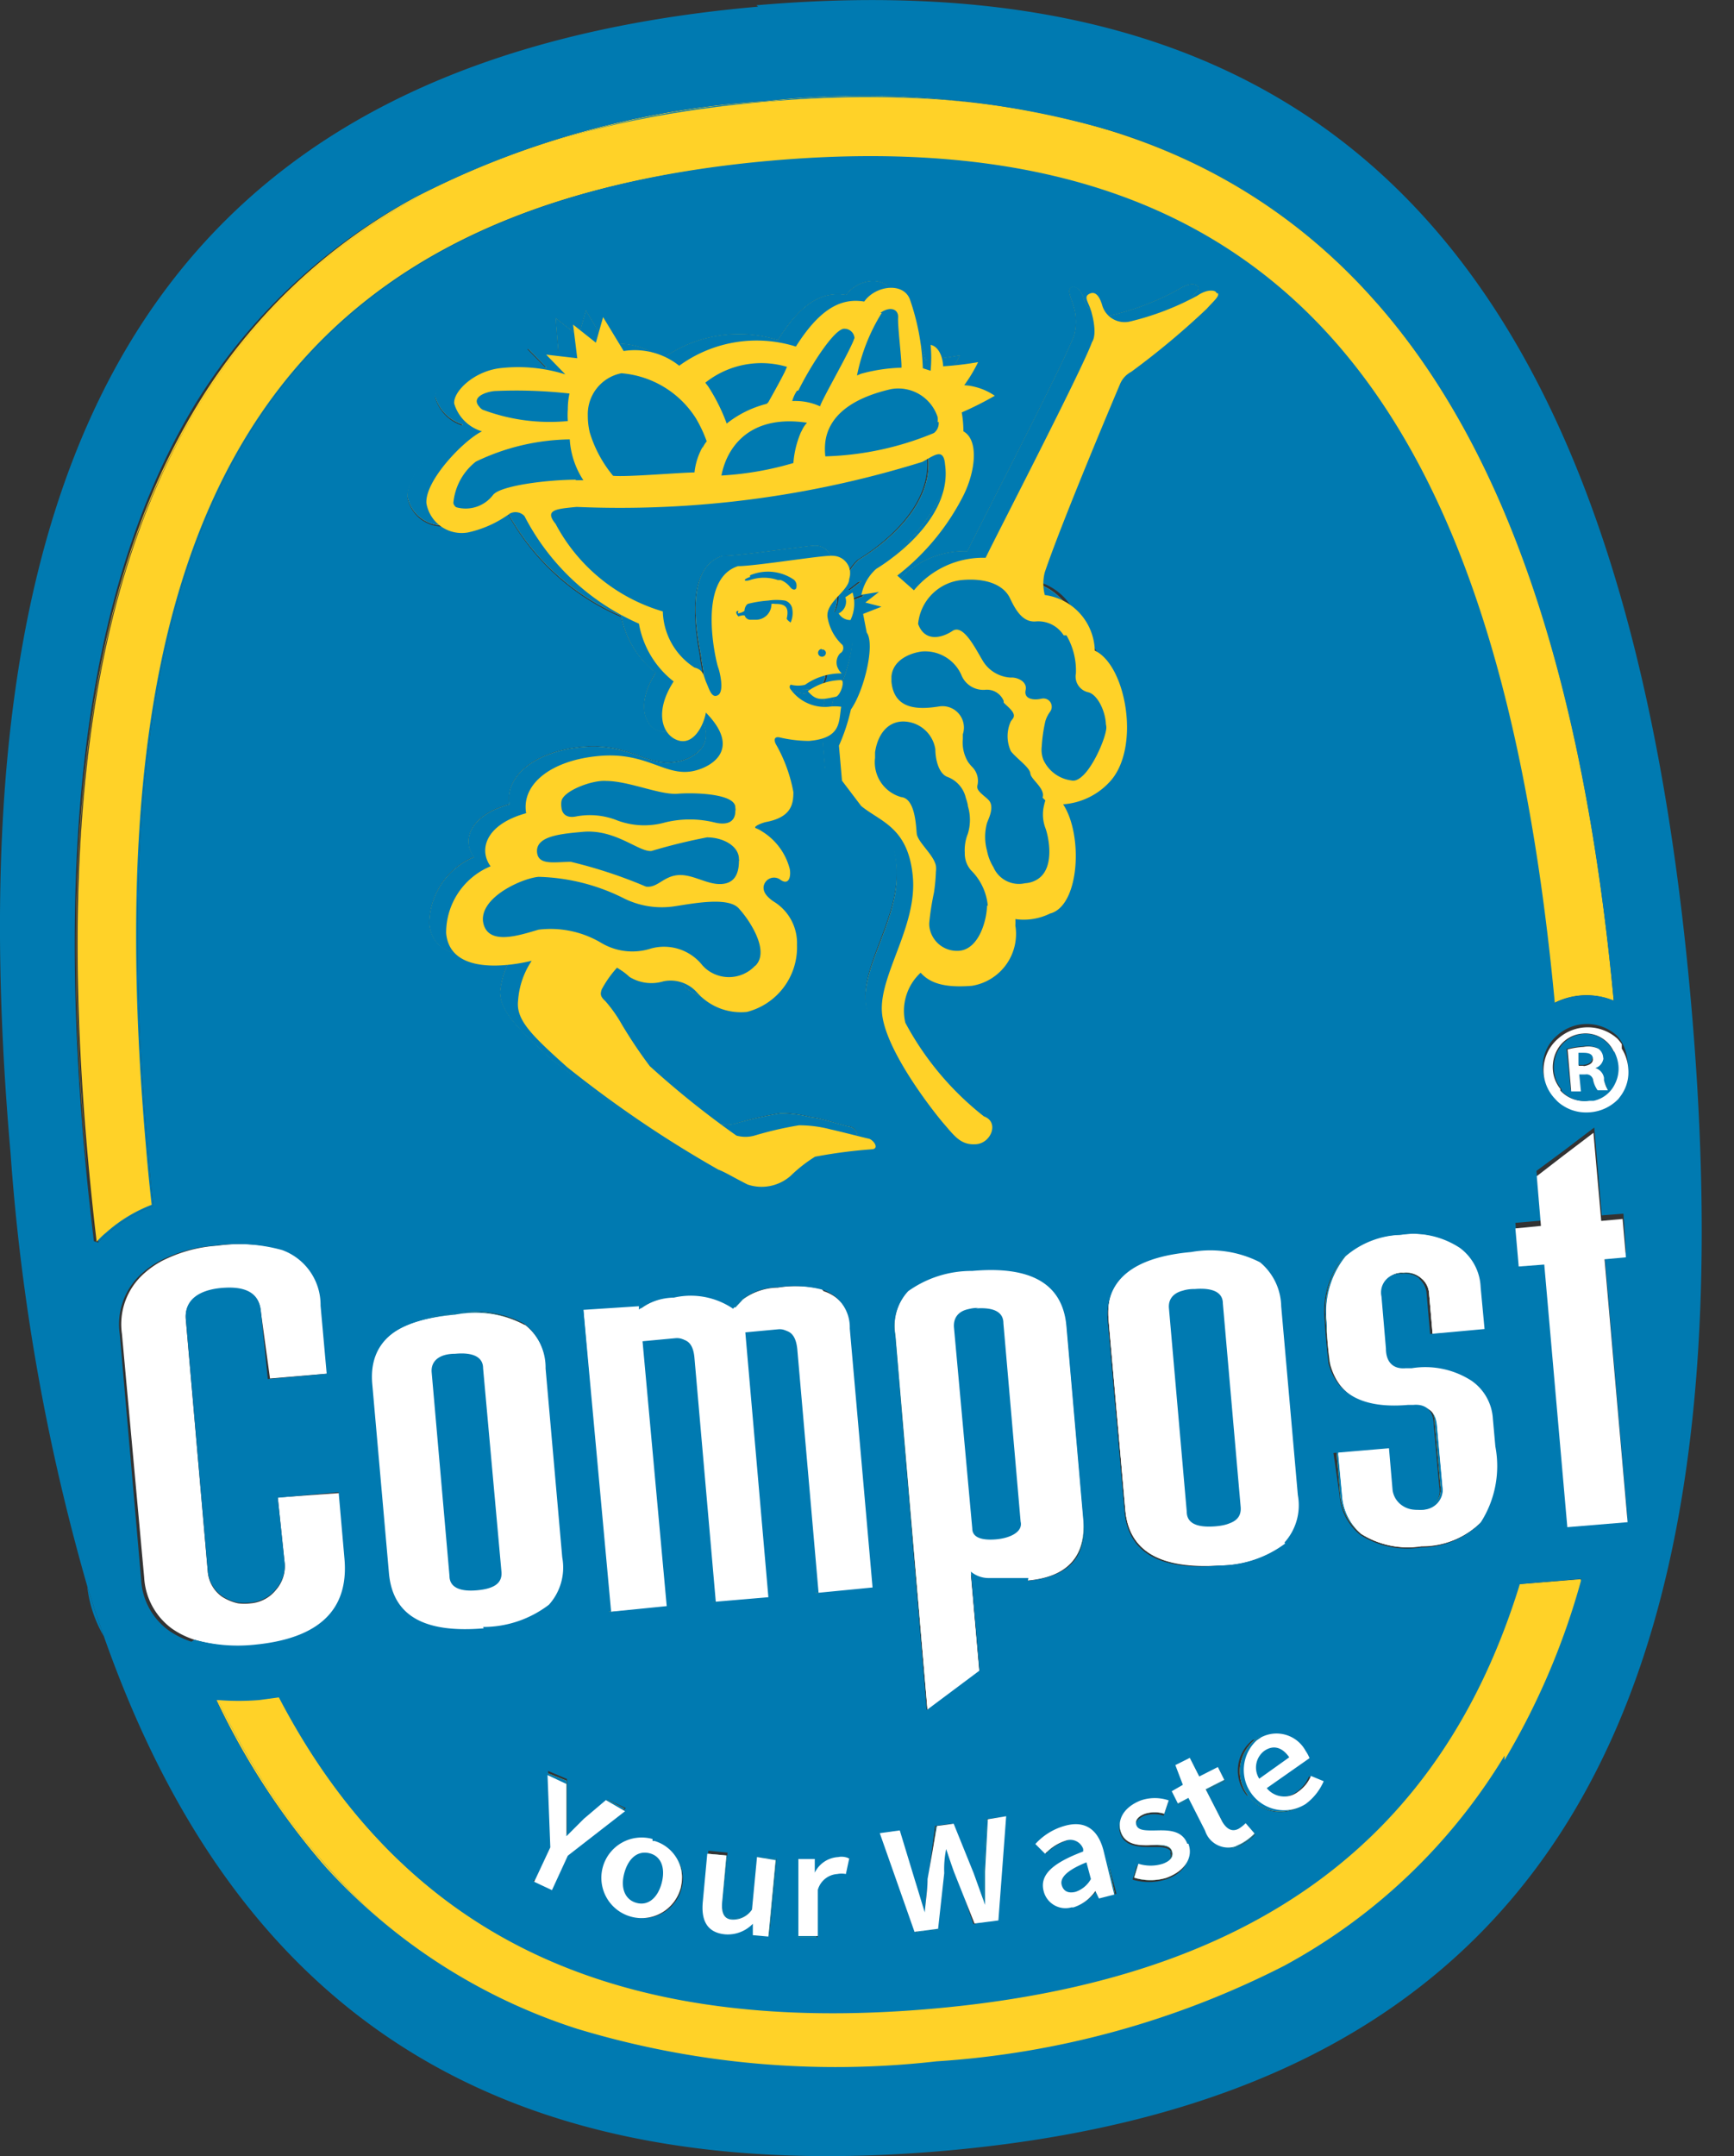 <svg xmlns="http://www.w3.org/2000/svg" viewBox="0 0 62.42 77.58"><rect x="0" y="0" width="62.42" height="77.58" fill="#333333" stroke="none"/><defs><style>.cls-1{opacity:0;}.cls-2{fill:#ff37fb;}.cls-3{fill:#007ab1;}.cls-4{fill:#ffd228;}.cls-5{fill:#fff;}</style></defs><g id="Layer_2" data-name="Layer 2"><g id="Layer_1-2" data-name="Layer 1"><g id="Layer_2-2" data-name="Layer 2"><g id="Layer_1-2-2" data-name="Layer 1-2"><g class="cls-1"><polygon class="cls-2" points="11.97 69.67 19.47 46.81 0.15 33.01 23.79 33.01 31.29 10.16 38.77 33.01 62.42 33.01 43.1 46.81 50.6 69.67 31.29 55.48 11.97 69.67"/></g><path class="cls-3" d="M19.59,49.3l.6,6.8a2,2,0,0,1-.48,1.7,3.89,3.89,0,0,1-2.37.8c-2.15.18-3.28-.46-3.41-2l-.6-6.8c-.13-1.5.88-2.34,3-2.53a3.78,3.78,0,0,1,2.47.37,2,2,0,0,1,.77,1.61"/><path class="cls-3" d="M22.47,65.07l-2.08,1.61-.57,1.24-.64-.3.58-1.24-.1-2.6.73.29V66h0l.67-.58.79-.67Z"/><path class="cls-3" d="M24.51,67.92a1.41,1.41,0,1,1-1-1.75,1.39,1.39,0,0,1,1,1.66l0,.09"/><path class="cls-3" d="M27.94,66.88l-.26,2.76-.56,0v-.41h0a1.24,1.24,0,0,1-1,.38c-.63-.06-.87-.48-.8-1.18l.16-1.73.69.07L26,68.36c-.05.46.08.64.39.67a.83.83,0,0,0,.69-.32l.18-1.89Z"/><path class="cls-3" d="M30.51,66.88l-.12.56a.81.81,0,0,0-.31,0,.79.79,0,0,0-.7.57V69.7h-.69V66.93h.57l0,.49h0a1,1,0,0,1,.84-.56.66.66,0,0,1,.34.06"/><path class="cls-3" d="M30.52,47.83l.82,9.32-2,.17-.77-8.81c-.05-.48-.24-.71-.58-.68l-1.18.11.83,9.53-2,.17-.77-8.8c0-.49-.24-.72-.58-.69l-1.18.11L24,57.79,21.87,58l-.95-10.84L23,47v.12a2.15,2.15,0,0,1,1.26-.43,2.71,2.71,0,0,1,2.13.4l.27-.29a2.15,2.15,0,0,1,1.26-.43,4.06,4.06,0,0,1,1.59.08,1.42,1.42,0,0,1,1,1.4"/><path class="cls-3" d="M29.46,24.74c-.53.12-.72.13-1-.2a2.12,2.12,0,0,1,1.19-.4c.16,0,0,.54-.17.6"/><path class="cls-3" d="M30,22.07a.5.5,0,0,1-.43-.24.47.47,0,0,0,.24-.59l.26-.16a1.33,1.33,0,0,1-.07,1"/><path class="cls-3" d="M36.23,65.37,36,69.12l-.86.11-.7-1.86c-.1-.28-.19-.55-.28-.82h0a3.65,3.65,0,0,1-.07.87l-.22,2-.85.11L31.72,66l.72-.1L33,67.69c.12.38.23.76.35,1.14h0c0-.4.07-.81.1-1.2l.25-1.91.6-.08L35,67.42l.41,1.14h0v-1.2l.1-1.88Z"/><path class="cls-3" d="M40.13,68.14l-.55.14L39.45,68h0a1.5,1.5,0,0,1-.79.59.82.82,0,0,1-1-.49.19.19,0,0,0,0-.07c-.15-.57.28-1,1.42-1.43a.5.5,0,0,0-.56-.42l-.09,0a1.77,1.77,0,0,0-.74.47l-.35-.35a2.25,2.25,0,0,1,1.08-.66c.71-.19,1.17.13,1.37.88Z"/><path class="cls-3" d="M38.39,47.66l.61,7c.12,1.31-.53,2-2,2.15H35.6a1,1,0,0,1-.67-.23l.31,3.56-1.85,1.39L32.23,48.07a1.86,1.86,0,0,1,.46-1.61A3.92,3.92,0,0,1,35,45.73c2.13-.19,3.26.47,3.39,2"/><path class="cls-3" d="M42,67.56a2,2,0,0,1-1.18,0l.15-.5a1.47,1.47,0,0,0,.88,0c.3-.12.39-.3.32-.48s-.42-.2-.75-.19-.9,0-1.07-.45.09-.92.71-1.16a1.56,1.56,0,0,1,1,0l-.16.48a1.16,1.16,0,0,0-.69,0c-.28.11-.36.28-.3.44s.39.18.73.16.91,0,1.09.48-.07,1-.77,1.22"/><path class="cls-3" d="M45.16,66a2,2,0,0,1-.49.37.87.87,0,0,1-1.19-.27.72.72,0,0,1-.09-.2l-.6-1.17-.38.19-.22-.44.4-.23-.27-.71.52-.26.34.67.67-.34.23.46-.67.34.6,1.17c.15.3.34.38.59.25a1.22,1.22,0,0,0,.25-.2Z"/><path class="cls-3" d="M47.61,64.07a2,2,0,0,1-.65.82,1.45,1.45,0,0,1-1.75-2.32,1.19,1.19,0,0,1,1.66.21L47,63a1.35,1.35,0,0,1,.15.26l-1.54,1.08a.81.81,0,0,0,1.14.16l0,0a1.29,1.29,0,0,0,.45-.56Z"/><path class="cls-3" d="M46.17,47l.6,6.8a2,2,0,0,1-.48,1.7,4,4,0,0,1-2.37.79c-2.14.19-3.28-.46-3.41-2l-.6-6.8c-.13-1.5.88-2.34,3-2.53a3.93,3.93,0,0,1,2.48.37A2.11,2.11,0,0,1,46.15,47"/><path class="cls-3" d="M42.76,10.81a23.71,23.71,0,0,1-2.69,2.07,1,1,0,0,0-.41.47s-2,4.83-2.7,6.75a2.21,2.21,0,0,0,0,.81,2.1,2.1,0,0,1,1.81,2c1.13.53,1.67,3.56.5,4.75a2.52,2.52,0,0,1-1.65.78c.73,1.11.59,3.66-.47,3.93a2.14,2.14,0,0,1-1.25.2,1.89,1.89,0,0,1-1.28,2.35l-.23,0c-1.08.09-1.55-.14-1.85-.48A1.88,1.88,0,0,0,32,36.35a10.45,10.45,0,0,0,2.83,3.37c.56.23.26,1-.27,1s-.75-.25-1.15-.65-2.13-2.62-2.25-4,1.27-3.09,1.11-4.89-1.17-2-1.85-2.55l-.72-.93-.11-1.26A6.7,6.7,0,0,0,30,25.13c.49-.67.89-2.34.57-2.76l-.12-.67.65-.26-.58-.15.49-.38-.62.16a1.68,1.68,0,0,1,.53-.93c1-.61,2.71-2,2.48-3.75-.06-.63-.4-.33-.83-.11-1.65.78-8.78,2-12.43,1.63-.72.07-1.17.1-.77.61a6.45,6.45,0,0,0,3.9,3.15,2.5,2.5,0,0,0,1.12,2c.34.08.32.33.43.54s.21.58.42.44,0-.84,0-1S24.45,20.48,26,20c.61,0,2.88-.34,3.29-.37a.62.62,0,0,1,.67.56.33.33,0,0,1,0,.14c0,.43-.85.85-.78,1.39a1.71,1.71,0,0,0,.54,1,.23.23,0,0,1,0,.32l0,0c-.13.06-.15.31-.09.48a.55.55,0,0,0,.15.24,2.17,2.17,0,0,0-1.32.41,1,1,0,0,1-.49,0c-.1,0-.18.06-.06.18a1.54,1.54,0,0,0,1.35.61,1.7,1.7,0,0,1,.45,0c-.09.55,0,1.13-1.16,1.23a4.82,4.82,0,0,1-1.07-.13c-.16,0-.22.09-.09.3a5,5,0,0,1,.6,1.67c0,.43,0,.91-1,1.08-.16,0-.5.18-.32.23a2.19,2.19,0,0,1,1.19,1.46c.05.29,0,.59-.32.38a.4.4,0,0,0-.55.07.51.51,0,0,0-.07.17.71.71,0,0,0,.41.58,1.71,1.71,0,0,1,.8,1.53A2.38,2.38,0,0,1,26.24,36a2.07,2.07,0,0,1-1.81-.7,1.25,1.25,0,0,0-1.21-.39A1.51,1.51,0,0,1,22,34.76a2.43,2.43,0,0,0-.46-.33,3.8,3.8,0,0,0-.54.77c-.06.17-.07.26.12.42a3.91,3.91,0,0,1,.6.86c.13.21.81,1.26,1,1.49a34.87,34.87,0,0,0,3.11,2.45,1.23,1.23,0,0,0,.66,0,14.77,14.77,0,0,1,1.6-.36,4.35,4.35,0,0,1,1.14.15c.25,0,1.16.3,1.36.33s.39.33.15.37a20.39,20.39,0,0,0-2.08.28,5.11,5.11,0,0,0-.87.68,1.57,1.57,0,0,1-1.55.32c-.57-.29-.79-.43-1.07-.54a41.89,41.89,0,0,1-5.38-3.58C18.5,36.89,18,36.35,18,35.67a3.14,3.14,0,0,1,.53-1.43c-.82.21-2.94.53-3.08-1a2.62,2.62,0,0,1,1.61-2.4c-.44-.57-.2-1.49,1.28-1.9-.18-1,.91-1.91,2.62-2.06s2.33.72,3.35.54c.61-.07,1.84-.72.5-2.1-.12.42-.49,1.13-1.05,1s-.88-1-.16-2.11a3.39,3.39,0,0,1-1.24-2.05,8.45,8.45,0,0,1-4.16-3.86.44.44,0,0,0-.53-.09,4.14,4.14,0,0,1-1.5.67,1.28,1.28,0,0,1-1.5-1c-.07-.81,1.32-2.27,2-2.6a1.48,1.48,0,0,1-1-1c0-.43.69-1.19,1.72-1.28a5.73,5.73,0,0,1,2.29.23l-.7-.71,1.12.13L20,11.44l.83.65.26-.93.74,1.23a2.61,2.61,0,0,1,2,.52A4.74,4.74,0,0,1,28,12.23c.89-1.42,1.66-1.75,2.46-1.62.4-.58,1.39-.71,1.65-.1a8.5,8.5,0,0,1,.46,2.5l.28.08a3.62,3.62,0,0,0,0-.93c.32.07.41.51.46.78a10.42,10.42,0,0,0,1.25-.16,5.93,5.93,0,0,1-.49.84,2.23,2.23,0,0,1,1.09.38,12,12,0,0,1-1.19.6,3.71,3.71,0,0,1,.06.67c.53.34.42,1.44,0,2.31a8.75,8.75,0,0,1-2.38,2.89l.59.53a3.21,3.21,0,0,1,2.58-1.17c.46-.95,3.47-6.76,3.84-7.76a1.89,1.89,0,0,0,0-1c-.13-.42-.26-.65-.09-.74s.38.17.44.4a.84.84,0,0,0,1,.61,9.57,9.57,0,0,0,2.43-.94c.38-.25.64-.19.7-.08s-.14.26-.41.55"/><path class="cls-3" d="M51.58,48l-.14-1.5a.73.73,0,0,0-.28-.51.83.83,0,0,0-.64-.19.68.68,0,0,0-.75.82l.16,1.87c0,.51.28.75.71.71h.21a3.1,3.1,0,0,1,2.16.45A1.79,1.79,0,0,1,53.78,51l.09,1a3.76,3.76,0,0,1-.54,2.75,3,3,0,0,1-2.15.87A3.13,3.13,0,0,1,49,55.19a2,2,0,0,1-.76-1.45l-.13-1.5,1.93-.17.13,1.51a.76.76,0,0,0,.29.51.87.87,0,0,0,.62.19.7.7,0,0,0,.77-.83l-.2-2.22c0-.52-.29-.76-.73-.72h-.19c-1.6.14-2.56-.36-2.87-1.5h0c-.09-.87-.13-1.38-.13-1.52a3.15,3.15,0,0,1,.68-2.33,3.21,3.21,0,0,1,2-.77,3.1,3.1,0,0,1,2.18.47,1.85,1.85,0,0,1,.75,1.42l.13,1.5Z"/><path class="cls-3" d="M58.09,36h0a2.54,2.54,0,0,0-2.12.09C54,15.13,46.62,4.13,27.77,5.78,8.7,7.45,3.43,19.78,5.31,41.24c.06.72.13,1.44.21,2.14a5.32,5.32,0,0,0-1.64,1,2.65,2.65,0,0,0-.34.33h0c-.13-1.08-.25-2.18-.35-3.32-1-11.87.27-20.62,4-26.76A20.76,20.76,0,0,1,15,7.07,31.88,31.88,0,0,1,27.52,3.64a31.94,31.94,0,0,1,12.93,1.2,20.77,20.77,0,0,1,9.12,6.07C54.22,16.22,57,24.42,58.09,36"/><path class="cls-3" d="M56.93,56.82a26.23,26.23,0,0,1-2.77,6.52,20.86,20.86,0,0,1-7.93,7.56,32,32,0,0,1-12.52,3.44,32.12,32.12,0,0,1-12.93-1.21,20.89,20.89,0,0,1-9.12-6.06,26.16,26.16,0,0,1-3.87-5.94h.06a9.14,9.14,0,0,0,1.48,0l.74-.1c4.29,8.28,11.6,12.24,23.45,11.21S51.94,66,54.7,57Z"/><path class="cls-4" d="M19.59,49.3l.6,6.8a2,2,0,0,1-.48,1.7,3.89,3.89,0,0,1-2.37.8c-2.15.18-3.28-.46-3.41-2l-.6-6.8c-.13-1.5.88-2.34,3-2.53a3.78,3.78,0,0,1,2.47.37,2,2,0,0,1,.77,1.61"/><path class="cls-4" d="M22.47,65.07l-2.08,1.61-.57,1.24-.64-.3.58-1.24-.1-2.6.73.29V66h0l.67-.58.79-.67Z"/><path class="cls-4" d="M24.51,67.92a1.41,1.41,0,1,1-1-1.75,1.39,1.39,0,0,1,1,1.66l0,.09"/><path class="cls-4" d="M27.94,66.88l-.26,2.76-.56,0v-.41h0a1.24,1.24,0,0,1-1,.38c-.63-.06-.87-.48-.8-1.18l.16-1.73.69.07L26,68.36c-.05.46.08.64.39.67a.83.83,0,0,0,.69-.32l.18-1.89Z"/><path class="cls-4" d="M30.51,66.88l-.12.56a.81.81,0,0,0-.31,0,.79.79,0,0,0-.7.57V69.7h-.69V66.93h.57l0,.49h0a1,1,0,0,1,.84-.56.66.66,0,0,1,.34.06"/><path class="cls-4" d="M30.52,47.83l.82,9.32-2,.17-.77-8.81c-.05-.48-.24-.71-.58-.68l-1.18.11.83,9.53-2,.17-.77-8.8c0-.49-.24-.72-.58-.69l-1.18.11L24,57.79,21.87,58l-.95-10.84L23,47v.12a2.15,2.15,0,0,1,1.26-.43,2.71,2.71,0,0,1,2.13.4l.27-.29a2.15,2.15,0,0,1,1.26-.43,4.06,4.06,0,0,1,1.59.08,1.42,1.42,0,0,1,1,1.4"/><path class="cls-4" d="M29.46,24.74c-.53.12-.72.13-1-.2a2.12,2.12,0,0,1,1.19-.4c.16,0,0,.54-.17.6"/><path class="cls-4" d="M30,22.07a.5.5,0,0,1-.43-.24.47.47,0,0,0,.24-.59l.26-.16a1.33,1.33,0,0,1-.07,1"/><path class="cls-4" d="M36.23,65.37,36,69.12l-.86.11-.7-1.86c-.1-.28-.19-.55-.28-.82h0a3.65,3.65,0,0,1-.07.87l-.22,2-.85.11L31.72,66l.72-.1L33,67.69c.12.38.23.76.35,1.14h0c0-.4.07-.81.1-1.2l.25-1.91.6-.08L35,67.42l.41,1.14h0v-1.2l.1-1.88Z"/><path class="cls-4" d="M40.13,68.14l-.55.14L39.45,68h0a1.5,1.5,0,0,1-.79.59.82.82,0,0,1-1-.49.19.19,0,0,0,0-.07c-.15-.57.28-1,1.42-1.43a.5.5,0,0,0-.56-.42l-.09,0a1.77,1.77,0,0,0-.74.47l-.35-.35a2.25,2.25,0,0,1,1.08-.66c.71-.19,1.17.13,1.37.88Z"/><path class="cls-4" d="M38.39,47.66l.61,7c.12,1.31-.53,2-2,2.15H35.6a1,1,0,0,1-.67-.23l.31,3.56-1.85,1.39L32.23,48.07a1.86,1.86,0,0,1,.46-1.61A3.92,3.92,0,0,1,35,45.73c2.13-.19,3.26.47,3.39,2"/><path class="cls-4" d="M42,67.56a2,2,0,0,1-1.18,0l.15-.5a1.47,1.47,0,0,0,.88,0c.3-.12.39-.3.32-.48s-.42-.2-.75-.19-.9,0-1.07-.45.09-.92.71-1.16a1.56,1.56,0,0,1,1,0l-.16.48a1.16,1.16,0,0,0-.69,0c-.28.11-.36.28-.3.44s.39.18.73.16.91,0,1.09.48-.07,1-.77,1.22"/><path class="cls-4" d="M45.16,66a2,2,0,0,1-.49.37.87.87,0,0,1-1.19-.27.72.72,0,0,1-.09-.2l-.6-1.17-.38.19-.22-.44.4-.23-.27-.71.52-.26.34.67.67-.34.23.46-.67.34.6,1.17c.15.3.34.38.59.25a1.22,1.22,0,0,0,.25-.2Z"/><path class="cls-4" d="M47.61,64.07a2,2,0,0,1-.65.82,1.45,1.45,0,0,1-1.75-2.32,1.19,1.19,0,0,1,1.66.21L47,63a1.35,1.35,0,0,1,.15.26l-1.54,1.08a.81.81,0,0,0,1.14.16l0,0a1.29,1.29,0,0,0,.45-.56Z"/><path class="cls-4" d="M46.17,47l.6,6.8a2,2,0,0,1-.48,1.7,4,4,0,0,1-2.37.79c-2.14.19-3.28-.46-3.41-2l-.6-6.8c-.13-1.5.88-2.34,3-2.53a3.93,3.93,0,0,1,2.48.37A2.11,2.11,0,0,1,46.15,47"/><path class="cls-4" d="M42.76,10.81a23.71,23.71,0,0,1-2.69,2.07,1,1,0,0,0-.41.47s-2,4.83-2.7,6.75a2.21,2.21,0,0,0,0,.81,2.1,2.1,0,0,1,1.81,2c1.13.53,1.67,3.56.5,4.75a2.52,2.52,0,0,1-1.65.78c.73,1.11.59,3.66-.47,3.93a2.14,2.14,0,0,1-1.25.2,1.89,1.89,0,0,1-1.28,2.35l-.23,0c-1.08.09-1.55-.14-1.85-.48A1.88,1.88,0,0,0,32,36.35a10.45,10.45,0,0,0,2.83,3.37c.56.23.26,1-.27,1s-.75-.25-1.15-.65-2.13-2.62-2.25-4,1.27-3.09,1.11-4.89-1.17-2-1.85-2.55l-.72-.93-.11-1.26A6.7,6.7,0,0,0,30,25.13c.49-.67.89-2.34.57-2.76l-.12-.67.65-.26-.58-.15.49-.38-.62.16a1.68,1.68,0,0,1,.53-.93c1-.61,2.71-2,2.48-3.75-.06-.63-.4-.33-.83-.11-1.65.78-8.78,2-12.43,1.63-.72.07-1.17.1-.77.61a6.45,6.45,0,0,0,3.9,3.15,2.5,2.5,0,0,0,1.12,2c.34.08.32.33.43.54s.21.58.42.44,0-.84,0-1S24.45,20.48,26,20c.61,0,2.88-.34,3.29-.37a.62.62,0,0,1,.67.56.33.33,0,0,1,0,.14c0,.43-.85.85-.78,1.39a1.71,1.71,0,0,0,.54,1,.23.23,0,0,1,0,.32l0,0c-.13.06-.15.31-.09.48a.55.55,0,0,0,.15.24,2.17,2.17,0,0,0-1.32.41,1,1,0,0,1-.49,0c-.1,0-.18.06-.06.18a1.54,1.54,0,0,0,1.35.61,1.7,1.7,0,0,1,.45,0c-.09.55,0,1.13-1.16,1.23a4.82,4.82,0,0,1-1.07-.13c-.16,0-.22.09-.09.3a5,5,0,0,1,.6,1.67c0,.43,0,.91-1,1.08-.16,0-.5.18-.32.23a2.19,2.19,0,0,1,1.19,1.46c.05.29,0,.59-.32.38a.4.4,0,0,0-.55.07.51.51,0,0,0-.07.17.71.71,0,0,0,.41.58,1.71,1.71,0,0,1,.8,1.53A2.38,2.38,0,0,1,26.24,36a2.07,2.07,0,0,1-1.81-.7,1.25,1.25,0,0,0-1.21-.39A1.51,1.51,0,0,1,22,34.76a2.43,2.43,0,0,0-.46-.33,3.8,3.8,0,0,0-.54.77c-.06.17-.07.26.12.42a3.91,3.91,0,0,1,.6.86c.13.21.81,1.26,1,1.49a34.87,34.87,0,0,0,3.11,2.45,1.23,1.23,0,0,0,.66,0,14.77,14.77,0,0,1,1.6-.36,4.35,4.35,0,0,1,1.14.15c.25,0,1.16.3,1.36.33s.39.33.15.37a20.39,20.39,0,0,0-2.08.28,5.11,5.11,0,0,0-.87.68,1.57,1.57,0,0,1-1.55.32c-.57-.29-.79-.43-1.07-.54a41.89,41.89,0,0,1-5.38-3.58C18.5,36.89,18,36.35,18,35.67a3.14,3.14,0,0,1,.53-1.43c-.82.21-2.94.53-3.08-1a2.62,2.62,0,0,1,1.61-2.4c-.44-.57-.2-1.49,1.28-1.9-.18-1,.91-1.91,2.62-2.06s2.33.72,3.35.54c.61-.07,1.84-.72.5-2.1-.12.42-.49,1.13-1.05,1s-.88-1-.16-2.11a3.39,3.39,0,0,1-1.24-2.05,8.45,8.45,0,0,1-4.16-3.86.44.44,0,0,0-.53-.09,4.14,4.14,0,0,1-1.5.67,1.28,1.28,0,0,1-1.5-1c-.07-.81,1.32-2.27,2-2.6a1.48,1.48,0,0,1-1-1c0-.43.69-1.19,1.72-1.28a5.73,5.73,0,0,1,2.29.23l-.7-.71,1.12.13L20,11.44l.83.65.26-.93.74,1.23a2.61,2.61,0,0,1,2,.52A4.74,4.74,0,0,1,28,12.23c.89-1.42,1.66-1.75,2.46-1.62.4-.58,1.39-.71,1.65-.1a8.5,8.5,0,0,1,.46,2.5l.28.08a3.62,3.62,0,0,0,0-.93c.32.07.41.51.46.78a10.42,10.42,0,0,0,1.25-.16,5.93,5.93,0,0,1-.49.84,2.23,2.23,0,0,1,1.09.38,12,12,0,0,1-1.19.6,3.71,3.71,0,0,1,.06.67c.53.34.42,1.44,0,2.31a8.75,8.75,0,0,1-2.38,2.89l.59.53a3.21,3.21,0,0,1,2.58-1.17c.46-.95,3.47-6.76,3.84-7.76a1.89,1.89,0,0,0,0-1c-.13-.42-.26-.65-.09-.74s.38.17.44.4a.84.84,0,0,0,1,.61,9.57,9.57,0,0,0,2.43-.94c.38-.25.64-.19.7-.08s-.14.26-.41.55"/><path class="cls-4" d="M51.58,48l-.14-1.5a.73.73,0,0,0-.28-.51.83.83,0,0,0-.64-.19.68.68,0,0,0-.75.82l.16,1.87c0,.51.28.75.71.71h.21a3.1,3.1,0,0,1,2.16.45A1.79,1.79,0,0,1,53.78,51l.09,1a3.76,3.76,0,0,1-.54,2.75,3,3,0,0,1-2.15.87A3.13,3.13,0,0,1,49,55.19a2,2,0,0,1-.76-1.45l-.13-1.5,1.93-.17.13,1.51a.76.76,0,0,0,.29.51.87.87,0,0,0,.62.19.7.7,0,0,0,.77-.83l-.2-2.22c0-.52-.29-.76-.73-.72h-.19c-1.6.14-2.56-.36-2.87-1.5h0c-.09-.87-.13-1.38-.13-1.52a3.15,3.15,0,0,1,.68-2.33,3.21,3.21,0,0,1,2-.77,3.1,3.1,0,0,1,2.18.47,1.85,1.85,0,0,1,.75,1.42l.13,1.5Z"/><path class="cls-4" d="M58.06,36h0a2.54,2.54,0,0,0-2.12.09c-2-20.93-9.35-31.93-28.2-30.28C8.64,7.42,3.39,19.8,5.25,41.21c.06.72.13,1.44.21,2.14a5.32,5.32,0,0,0-1.64,1,2.65,2.65,0,0,0-.34.33h0c-.13-1.07-.24-2.16-.34-3.29-2-22.77,4.47-36,24.42-37.73C47.31,1.93,56,13.59,58.09,36"/><path class="cls-4" d="M56.91,56.82C54,67.17,46.7,73.17,33.71,74.31S12.51,70.8,7.82,61.12h0a9.14,9.14,0,0,0,1.48,0L10,61c4.29,8.28,11.6,12.24,23.45,11.21S51.91,66,54.68,57Z"/><path class="cls-4" d="M56.88,56.82a26.47,26.47,0,0,1-2.77,6.5,20.76,20.76,0,0,1-7.91,7.54,32.07,32.07,0,0,1-12.5,3.42,31.8,31.8,0,0,1-12.9-1.2,20.81,20.81,0,0,1-9.1-6,26.46,26.46,0,0,1-3.85-5.91H7.79a26.22,26.22,0,0,0,3.87,5.95,20.86,20.86,0,0,0,9.12,6.07,32.12,32.12,0,0,0,12.93,1.21,32,32,0,0,0,12.52-3.44,20.86,20.86,0,0,0,7.93-7.56,26.23,26.23,0,0,0,2.77-6.52ZM49.57,10.91a20.77,20.77,0,0,0-9.12-6.07,31.94,31.94,0,0,0-12.93-1.2A31.88,31.88,0,0,0,15,7.07a20.72,20.72,0,0,0-7.93,7.56c-3.72,6.14-5,14.89-4,26.76.1,1.14.22,2.24.35,3.32h0c-.13-1.06-.25-2.15-.34-3.27-1-11.86.26-20.61,4-26.73a20.69,20.69,0,0,1,8-7.64,31.9,31.9,0,0,1,12.5-3.42,31.8,31.8,0,0,1,12.9,1.2,20.6,20.6,0,0,1,9.1,6.06c4.64,5.29,7.42,13.47,8.5,25h0C57,24.36,54.16,16.16,49.51,10.85"/><path class="cls-3" d="M19.59,49.3l.6,6.8a2,2,0,0,1-.48,1.7,3.89,3.89,0,0,1-2.37.8c-2.15.18-3.28-.46-3.41-2l-.6-6.8c-.13-1.5.88-2.34,3-2.53a3.78,3.78,0,0,1,2.47.37,2,2,0,0,1,.77,1.61"/><path class="cls-3" d="M22.47,65.07l-2.08,1.61-.57,1.24-.64-.3.58-1.24-.1-2.6.73.29V66h0l.67-.58.79-.67Z"/><path class="cls-3" d="M24.51,67.92a1.41,1.41,0,1,1-1-1.75,1.39,1.39,0,0,1,1,1.66l0,.09"/><path class="cls-3" d="M27.94,66.88l-.26,2.76-.56,0v-.41h0a1.24,1.24,0,0,1-1,.38c-.63-.06-.87-.48-.8-1.18l.16-1.73.69.07L26,68.36c-.05.46.08.64.39.67a.83.83,0,0,0,.69-.32l.18-1.89Z"/><path class="cls-3" d="M30.51,66.88l-.12.56a.81.81,0,0,0-.31,0,.79.79,0,0,0-.7.57V69.7h-.69V66.93h.57l0,.49h0a1,1,0,0,1,.84-.56.66.66,0,0,1,.34.06"/><path class="cls-3" d="M30.52,47.83l.82,9.32-2,.17-.77-8.81c-.05-.48-.24-.71-.58-.68l-1.18.11.83,9.53-2,.17-.77-8.8c0-.49-.24-.72-.58-.69l-1.18.11L24,57.79,21.87,58l-.95-10.84L23,47v.12a2.15,2.15,0,0,1,1.26-.43,2.71,2.71,0,0,1,2.13.4l.27-.29a2.15,2.15,0,0,1,1.26-.43,4.06,4.06,0,0,1,1.59.08,1.42,1.42,0,0,1,1,1.4"/><path class="cls-3" d="M29.46,24.74c-.53.12-.72.13-1-.2a2.12,2.12,0,0,1,1.19-.4c.16,0,0,.54-.17.6"/><path class="cls-3" d="M30,22.07a.5.5,0,0,1-.43-.24.47.47,0,0,0,.24-.59l.26-.16a1.33,1.33,0,0,1-.07,1"/><path class="cls-3" d="M36.23,65.37,36,69.12l-.86.11-.7-1.86c-.1-.28-.19-.55-.28-.82h0a3.65,3.65,0,0,1-.07.87l-.22,2-.85.11L31.72,66l.72-.1L33,67.69c.12.38.23.76.35,1.14h0c0-.4.07-.81.1-1.2l.25-1.91.6-.08L35,67.42l.41,1.14h0v-1.2l.1-1.88Z"/><path class="cls-3" d="M40.13,68.14l-.55.14L39.45,68h0a1.5,1.5,0,0,1-.79.59.82.82,0,0,1-1-.49.19.19,0,0,0,0-.07c-.15-.57.28-1,1.42-1.43a.5.5,0,0,0-.56-.42l-.09,0a1.77,1.77,0,0,0-.74.47l-.35-.35a2.25,2.25,0,0,1,1.08-.66c.71-.19,1.17.13,1.37.88Z"/><path class="cls-3" d="M38.39,47.66l.61,7c.12,1.31-.53,2-2,2.15H35.6a1,1,0,0,1-.67-.23l.31,3.56-1.85,1.39L32.23,48.07a1.86,1.86,0,0,1,.46-1.61A3.92,3.92,0,0,1,35,45.73c2.13-.19,3.26.47,3.39,2"/><path class="cls-3" d="M42,67.56a2,2,0,0,1-1.18,0l.15-.5a1.47,1.47,0,0,0,.88,0c.3-.12.39-.3.32-.48s-.42-.2-.75-.19-.9,0-1.07-.45.09-.92.71-1.16a1.56,1.56,0,0,1,1,0l-.16.48a1.16,1.16,0,0,0-.69,0c-.28.11-.36.28-.3.44s.39.18.73.16.91,0,1.09.48-.07,1-.77,1.22"/><path class="cls-3" d="M45.16,66a2,2,0,0,1-.49.37.87.87,0,0,1-1.19-.27.72.72,0,0,1-.09-.2l-.6-1.17-.38.19-.22-.44.4-.23-.27-.71.52-.26.34.67.67-.34.23.46-.67.34.6,1.17c.15.3.34.38.59.25a1.22,1.22,0,0,0,.25-.2Z"/><path class="cls-3" d="M47.61,64.07a2,2,0,0,1-.65.82,1.45,1.45,0,0,1-1.75-2.32,1.19,1.19,0,0,1,1.66.21L47,63a1.35,1.35,0,0,1,.15.26l-1.54,1.08a.81.81,0,0,0,1.14.16l0,0a1.29,1.29,0,0,0,.45-.56Z"/><path class="cls-3" d="M46.17,47l.6,6.8a2,2,0,0,1-.48,1.7,4,4,0,0,1-2.37.79c-2.14.19-3.28-.46-3.41-2l-.6-6.8c-.13-1.5.88-2.34,3-2.53a3.93,3.93,0,0,1,2.48.37A2.11,2.11,0,0,1,46.15,47"/><path class="cls-3" d="M42.76,10.81a23.71,23.71,0,0,1-2.69,2.07,1,1,0,0,0-.41.47s-2,4.83-2.7,6.75a2.21,2.21,0,0,0,0,.81,2.1,2.1,0,0,1,1.81,2c1.13.53,1.67,3.56.5,4.75a2.52,2.52,0,0,1-1.65.78c.73,1.11.59,3.66-.47,3.93a2.14,2.14,0,0,1-1.25.2,1.89,1.89,0,0,1-1.28,2.35l-.23,0c-1.08.09-1.55-.14-1.85-.48A1.88,1.88,0,0,0,32,36.35a10.45,10.45,0,0,0,2.83,3.37c.56.23.26,1-.27,1s-.75-.25-1.15-.65-2.13-2.62-2.25-4,1.27-3.09,1.11-4.89-1.17-2-1.85-2.55l-.72-.93-.11-1.26A6.7,6.7,0,0,0,30,25.13c.49-.67.89-2.34.57-2.76l-.12-.67.65-.26-.58-.15.49-.38-.62.16a1.68,1.68,0,0,1,.53-.93c1-.61,2.71-2,2.48-3.75-.06-.63-.4-.33-.83-.11-1.65.78-8.78,2-12.43,1.63-.72.07-1.17.1-.77.61a6.45,6.45,0,0,0,3.9,3.15,2.5,2.5,0,0,0,1.12,2c.34.08.32.33.43.54s.21.58.42.44,0-.84,0-1S24.45,20.48,26,20c.61,0,2.88-.34,3.29-.37a.62.62,0,0,1,.67.56.33.33,0,0,1,0,.14c0,.43-.85.85-.78,1.39a1.71,1.71,0,0,0,.54,1,.23.23,0,0,1,0,.32l0,0c-.13.06-.15.31-.09.48a.55.55,0,0,0,.15.24,2.17,2.17,0,0,0-1.32.41,1,1,0,0,1-.49,0c-.1,0-.18.06-.06.18a1.54,1.54,0,0,0,1.35.61,1.7,1.7,0,0,1,.45,0c-.09.55,0,1.13-1.16,1.23a4.82,4.82,0,0,1-1.07-.13c-.16,0-.22.09-.09.3a5,5,0,0,1,.6,1.67c0,.43,0,.91-1,1.08-.16,0-.5.18-.32.23a2.19,2.19,0,0,1,1.19,1.46c.05.29,0,.59-.32.38a.4.4,0,0,0-.55.07.51.51,0,0,0-.07.17.71.71,0,0,0,.41.58,1.71,1.71,0,0,1,.8,1.53A2.38,2.38,0,0,1,26.24,36a2.07,2.07,0,0,1-1.81-.7,1.25,1.25,0,0,0-1.21-.39A1.51,1.51,0,0,1,22,34.76a2.43,2.43,0,0,0-.46-.33,3.8,3.8,0,0,0-.54.77c-.06.17-.07.26.12.42a3.91,3.91,0,0,1,.6.86c.13.21.81,1.26,1,1.49a34.87,34.87,0,0,0,3.11,2.45,1.23,1.23,0,0,0,.66,0,14.77,14.77,0,0,1,1.6-.36,4.35,4.35,0,0,1,1.14.15c.25,0,1.16.3,1.36.33s.39.33.15.37a20.39,20.39,0,0,0-2.08.28,5.11,5.11,0,0,0-.87.68,1.57,1.57,0,0,1-1.55.32c-.57-.29-.79-.43-1.07-.54a41.89,41.89,0,0,1-5.38-3.58C18.5,36.89,18,36.35,18,35.67a3.14,3.14,0,0,1,.53-1.43c-.82.21-2.94.53-3.08-1a2.62,2.62,0,0,1,1.61-2.4c-.44-.57-.2-1.49,1.28-1.9-.18-1,.91-1.91,2.62-2.06s2.33.72,3.35.54c.61-.07,1.84-.72.5-2.1-.12.42-.49,1.13-1.05,1s-.88-1-.16-2.11a3.39,3.39,0,0,1-1.24-2.05,8.45,8.45,0,0,1-4.16-3.86.44.44,0,0,0-.53-.09,4.14,4.14,0,0,1-1.5.67,1.28,1.28,0,0,1-1.5-1c-.07-.81,1.32-2.27,2-2.6a1.48,1.48,0,0,1-1-1c0-.43.69-1.19,1.72-1.28a5.73,5.73,0,0,1,2.29.23l-.7-.71,1.12.13L20,11.44l.83.65.26-.93.74,1.23a2.61,2.61,0,0,1,2,.52A4.74,4.74,0,0,1,28,12.23c.89-1.42,1.66-1.75,2.46-1.62.4-.58,1.39-.71,1.65-.1a8.5,8.5,0,0,1,.46,2.5l.28.08a3.62,3.62,0,0,0,0-.93c.32.07.41.51.46.78a10.42,10.42,0,0,0,1.25-.16,5.93,5.93,0,0,1-.49.84,2.23,2.23,0,0,1,1.09.38,12,12,0,0,1-1.19.6,3.71,3.71,0,0,1,.06.67c.53.34.42,1.44,0,2.31a8.75,8.75,0,0,1-2.38,2.89l.59.53a3.21,3.21,0,0,1,2.58-1.17c.46-.95,3.47-6.76,3.84-7.76a1.89,1.89,0,0,0,0-1c-.13-.42-.26-.65-.09-.74s.38.17.44.4a.84.84,0,0,0,1,.61,9.57,9.57,0,0,0,2.43-.94c.38-.25.64-.19.7-.08s-.14.26-.41.55"/><path class="cls-3" d="M51.58,48l-.14-1.5a.73.73,0,0,0-.28-.51.83.83,0,0,0-.64-.19.68.68,0,0,0-.75.82l.16,1.87c0,.51.28.75.71.71h.21a3.1,3.1,0,0,1,2.16.45A1.79,1.79,0,0,1,53.78,51l.09,1a3.76,3.76,0,0,1-.54,2.75,3,3,0,0,1-2.15.87A3.13,3.13,0,0,1,49,55.19a2,2,0,0,1-.76-1.45l-.13-1.5,1.93-.17.13,1.51a.76.76,0,0,0,.29.51.87.87,0,0,0,.62.19.7.7,0,0,0,.77-.83l-.2-2.22c0-.52-.29-.76-.73-.72h-.19c-1.6.14-2.56-.36-2.87-1.5h0c-.09-.87-.13-1.38-.13-1.52a3.15,3.15,0,0,1,.68-2.33,3.21,3.21,0,0,1,2-.77,3.1,3.1,0,0,1,2.18.47,1.85,1.85,0,0,1,.75,1.42l.13,1.5Z"/><path class="cls-5" d="M53.51,47.82l-.14-1.5a1.85,1.85,0,0,0-.75-1.42,3.1,3.1,0,0,0-2.18-.47,3.21,3.21,0,0,0-2,.77,3.15,3.15,0,0,0-.68,2.33,10,10,0,0,0,.13,1.52h0c.31,1.14,1.27,1.64,2.87,1.5H51c.44,0,.69.2.73.72l.2,2.22a.73.73,0,0,1-.77.83.87.87,0,0,1-.62-.19.8.8,0,0,1-.29-.51l-.15-1.55-1.93.17.14,1.5A2,2,0,0,0,49,55.19a3.14,3.14,0,0,0,2.17.45,3,3,0,0,0,2.15-.88A3.76,3.76,0,0,0,53.87,52l-.09-1A1.79,1.79,0,0,0,53,49.64a3.07,3.07,0,0,0-2.15-.45h-.21c-.44,0-.67-.2-.72-.71l-.16-1.87a.72.72,0,0,1,.75-.82.83.83,0,0,1,.64.19.78.78,0,0,1,.29.51l.13,1.5Zm-8.12-2.46A3.93,3.93,0,0,0,42.91,45c-2.14.19-3.15,1-3,2.53l.6,6.81c.13,1.48,1.27,2.13,3.41,1.94a4,4,0,0,0,2.37-.79,2,2,0,0,0,.48-1.7l-.6-6.8a2.11,2.11,0,0,0-.76-1.62M35,45.69a3.92,3.92,0,0,0-2.29.73A1.86,1.86,0,0,0,32.23,48l1.16,13.5,1.86-1.38-.31-3.56a1,1,0,0,0,.67.23H37c1.42-.13,2.07-.84,2-2.15l-.61-7c-.13-1.5-1.26-2.16-3.39-2m-5.42.74A4.06,4.06,0,0,0,28,46.33a2.15,2.15,0,0,0-1.26.43l-.27.29a2.71,2.71,0,0,0-2.13-.4,2.15,2.15,0,0,0-1.26.43v-.15L21,47.11,22,58l2.08-.18-.84-9.53,1.18-.11c.35,0,.54.2.58.69l.77,8.8,2-.17-.83-9.53,1.18-.11c.34,0,.53.2.58.68l.77,8.81,2-.17-.82-9.32a1.42,1.42,0,0,0-1-1.4M18.88,47.67a3.78,3.78,0,0,0-2.47-.37c-2.14.19-3.15,1-3,2.53l.6,6.8c.13,1.49,1.26,2.13,3.41,1.95a3.89,3.89,0,0,0,2.37-.8,2,2,0,0,0,.48-1.7l-.6-6.8a2,2,0,0,0-.77-1.61"/><path class="cls-5" d="M12.25,53.72l.21,2.4q.24,2.76-3.25,3.09h0A5.84,5.84,0,0,1,7,59H7a3.06,3.06,0,0,1-.81-.4,2.45,2.45,0,0,1-1-1.84L4.39,48a2.44,2.44,0,0,1,.82-2.2,3.27,3.27,0,0,1,.62-.43,5.15,5.15,0,0,1,2-.55,6.11,6.11,0,0,1,2.41.15,2.11,2.11,0,0,1,1.38,2l.22,2.45-2.12.18-.33-2.4c-.06-.63-.52-.9-1.39-.83s-1.37.46-1.31,1.12l.79,9.07a1.22,1.22,0,0,0,.51.89,1.74,1.74,0,0,0,.58.24,1.77,1.77,0,0,0,.46,0,1.3,1.3,0,0,0,.91-.49,1.27,1.27,0,0,0,.31-.91L10,53.88Z"/><path class="cls-5" d="M18.82,47.69a3.78,3.78,0,0,0-2.47-.37c-2.14.18-3.15,1-3,2.53l.6,6.8c.13,1.48,1.26,2.13,3.41,2a3.89,3.89,0,0,0,2.37-.8,2,2,0,0,0,.48-1.7l-.6-6.8a2,2,0,0,0-.77-1.61m16.16-2a3.92,3.92,0,0,0-2.29.73,1.84,1.84,0,0,0-.46,1.6l1.14,13.51,1.86-1.38-.31-3.56a1,1,0,0,0,.67.23H37c1.42-.13,2.07-.85,2-2.15l-.61-7c-.13-1.5-1.26-2.16-3.39-2m10.38-.31A3.8,3.8,0,0,0,42.91,45c-2.14.19-3.15,1-3,2.53l.6,6.8c.13,1.49,1.27,2.14,3.41,2a4,4,0,0,0,2.37-.79,2,2,0,0,0,.48-1.7l-.6-6.8a2.11,2.11,0,0,0-.76-1.62m8.1,2.46-.14-1.5a1.85,1.85,0,0,0-.75-1.42,3.1,3.1,0,0,0-2.18-.47,3.21,3.21,0,0,0-2,.77,3.15,3.15,0,0,0-.68,2.33,10,10,0,0,0,.13,1.52h0c.31,1.14,1.27,1.64,2.87,1.5H51c.44,0,.69.2.73.72l.2,2.22a.73.73,0,0,1-.77.83.87.87,0,0,1-.62-.19.8.8,0,0,1-.29-.51l-.15-1.55-1.93.17.14,1.5A2,2,0,0,0,49,55.19a3.13,3.13,0,0,0,2.17.44,3,3,0,0,0,2.15-.87A3.76,3.76,0,0,0,53.87,52l-.09-1A1.79,1.79,0,0,0,53,49.64a3.07,3.07,0,0,0-2.15-.45h-.22c-.43,0-.66-.2-.71-.71l-.16-1.87a.71.71,0,0,1,.75-.82.83.83,0,0,1,.64.19.78.78,0,0,1,.29.51l.13,1.5Z"/><path class="cls-3" d="M43,46.38c-.6,0-.89.28-.85.68l.64,7.31c0,.41.35.58,1,.53s.91-.28.87-.69l-.64-7.31c0-.4-.36-.57-1-.52m-7.81.68c-.55,0-.81.28-.78.68L35,55c0,.3.3.43.83.39s1-.27.91-.64l-.62-7.14c0-.41-.36-.58-1-.53M16.39,48.71c-.6,0-.89.28-.85.68l.64,7.31c0,.4.35.58,1,.52s.91-.28.87-.68l-.66-7.31c0-.4-.36-.58-1-.52M3.14,57.07a4.51,4.51,0,0,0,.6,1.81c-.21-.59-.41-1.19-.6-1.81m13.25-8.36c-.6,0-.89.28-.85.68l.64,7.31c0,.4.35.58,1,.52s.91-.28.87-.68l-.66-7.31c0-.4-.36-.58-1-.52m0,0c-.6,0-.89.28-.85.68l.64,7.31c0,.4.35.58,1,.52s.91-.28.87-.68l-.66-7.31c0-.4-.36-.58-1-.52m18.77-1.64c-.55,0-.81.28-.78.68L35,55c0,.3.3.43.83.39s1-.27.91-.64l-.62-7.14c0-.41-.36-.58-1-.53m0,0c-.55,0-.81.28-.78.68L35,55c0,.3.3.43.83.39s1-.27.91-.64l-.62-7.14c0-.41-.36-.58-1-.53m7.81-.68c-.6,0-.89.28-.85.68l.64,7.31c0,.41.35.58,1,.53s.91-.28.87-.69l-.64-7.31c0-.4-.36-.57-1-.52m0,0c-.6,0-.89.28-.85.68l.64,7.31c0,.41.35.58,1,.53s.91-.28.87-.69l-.64-7.31c0-.4-.36-.57-1-.52"/><path class="cls-3" d="M58.32,39.31h0l-.09.11a1.58,1.58,0,0,1-1,.48h-.32a1.5,1.5,0,0,1-.68-.24,1.18,1.18,0,0,1-.27-.23,1.49,1.49,0,0,1,.1-2.18,1.6,1.6,0,0,1,2.13,0h0a1.56,1.56,0,0,1,.16.2,1.53,1.53,0,0,1,.23.69,1.43,1.43,0,0,1-.26,1h0m.21,5.93-.77.07.82,9.46-2.16.19-.83-9.46-.92.08L54.55,44l.92-.08-.16-1.79,1-.74,1.08-.82.27,3.16.78-.06Zm-4.37,18.1a20.86,20.86,0,0,1-7.93,7.56,32,32,0,0,1-12.52,3.44A32.12,32.12,0,0,1,20.78,73a20.86,20.86,0,0,1-9.12-5.89,26.16,26.16,0,0,1-3.87-5.94h.06a9.14,9.14,0,0,0,1.48,0l.74-.1c4.29,8.28,11.6,12.24,23.45,11.21S51.94,66,54.71,57l2.22-.19a26.23,26.23,0,0,1-2.77,6.52M6.89,59.07h0a3.06,3.06,0,0,1-.81-.4,2.42,2.42,0,0,1-1-1.84L4.31,48a2.44,2.44,0,0,1,.82-2.2,3.27,3.27,0,0,1,.62-.43,5.15,5.15,0,0,1,2-.55,5.93,5.93,0,0,1,2.41.16,2.1,2.1,0,0,1,1.38,2l.22,2.45-2.12.19-.25-2.45c-.06-.63-.52-.9-1.39-.83s-1.37.46-1.31,1.12l.79,9.07a1.22,1.22,0,0,0,.51.89,1.49,1.49,0,0,0,.58.24,1.77,1.77,0,0,0,.46,0,1.3,1.3,0,0,0,.91-.49,1.27,1.27,0,0,0,.31-.91L10,53.89l2.19-.2.21,2.4q.24,2.76-3.25,3.09h0A5.84,5.84,0,0,1,7,59H7M29.86,21.18l.26-.16a1.33,1.33,0,0,1-.07,1,.5.5,0,0,1-.43-.24.47.47,0,0,0,.24-.59m-.34,3.55c-.53.12-.72.13-1-.21a2.22,2.22,0,0,1,1.19-.39c.16,0,0,.54-.17.6m2.85,41.13.57,1.8c.12.38.23.76.35,1.14h0c0-.4.07-.81.1-1.2l.25-1.91.6-.08L35,67.4l.41,1.14h0v-1.2l.1-1.88.67-.09-.28,3.75-.86.11-.63-1.86c-.1-.28-.19-.55-.28-.82h0a3.65,3.65,0,0,1-.07.87l-.22,2-.85.11L31.72,66Zm-10.6,1.37a1.41,1.41,0,0,1,1.74-1,1.4,1.4,0,0,1,1,1.73,1.42,1.42,0,0,1-1.72,1,1.38,1.38,0,0,1-1-1.65l0-.09m-4.4-8.64c-2.15.18-3.28-.46-3.41-2l-.6-6.8c-.13-1.5.88-2.34,3-2.53a3.78,3.78,0,0,1,2.47.37,2,2,0,0,1,.77,1.61l.6,6.8a2,2,0,0,1-.48,1.7,3.89,3.89,0,0,1-2.37.8m2.44,7.78-.1-2.6.68.29V66h0l.67-.58.79-.67.66.31-2.12,1.67-.57,1.24-.64-.3Zm7.31,2.8a1.25,1.25,0,0,1-1,.38c-.63-.06-.87-.48-.8-1.18l.16-1.73.69.07L26,68.36c-.05.46.08.64.39.67a.83.83,0,0,0,.69-.32l.18-1.89.69.06-.26,2.76-.56,0v-.41Zm3.42-2.3-.12.56a.81.81,0,0,0-.31,0,.79.79,0,0,0-.7.57V69.7h-.72V66.93h.57l0,.49h0a1,1,0,0,1,.84-.56.66.66,0,0,1,.34.06m-1.1-9.6-.77-8.81c-.05-.48-.24-.71-.58-.68l-1.18.11.83,9.53-2,.17-.77-8.8c0-.49-.23-.72-.58-.69l-1.18.11L24,57.79,21.92,58,21,47.13,23,47v.12a2.15,2.15,0,0,1,1.26-.43,2.71,2.71,0,0,1,2.13.4l.27-.29A2.15,2.15,0,0,1,28,46.32a4.06,4.06,0,0,1,1.59.08,1.42,1.42,0,0,1,1,1.4l.82,9.32Zm7.66-.54h-1.4a1,1,0,0,1-.67-.23l.31,3.56-1.9,1.42L32.23,48.07a1.86,1.86,0,0,1,.46-1.61A3.92,3.92,0,0,1,35,45.73c2.13-.19,3.26.47,3.39,2l.61,7c.12,1.31-.53,2-2,2.15m1.41,9.34a1.77,1.77,0,0,0-.74.47l-.35-.35a2.25,2.25,0,0,1,1.08-.66c.71-.19,1.17.13,1.37.88l.42,1.58-.55.14L39.49,68h0a1.5,1.5,0,0,1-.79.59.82.82,0,0,1-1-.49.19.19,0,0,0,0-.07c-.15-.57.28-1,1.42-1.43a.5.5,0,0,0-.56-.42l-.09,0m4.41-55.41a23.71,23.71,0,0,1-2.69,2.07,1,1,0,0,0-.41.47s-2,4.83-2.7,6.75a2.21,2.21,0,0,0,0,.81,2.1,2.1,0,0,1,1.81,2c1.13.53,1.67,3.56.5,4.75a2.52,2.52,0,0,1-1.65.78c.73,1.11.59,3.66-.47,3.93a2.14,2.14,0,0,1-1.25.2,1.89,1.89,0,0,1-1.28,2.35l-.23,0c-1.08.09-1.55-.14-1.85-.48A1.88,1.88,0,0,0,32,36.35a10.72,10.72,0,0,0,2.83,3.38c.56.22.26,1-.27,1s-.76-.3-1.15-.72-2.13-2.62-2.25-4,1.27-3.1,1.11-4.9-1.17-2-1.85-2.55l-.72-.93-.11-1.26a6.7,6.7,0,0,0,.43-1.31c.49-.67.89-2.34.57-2.76l-.12-.67.65-.26-.58-.15.49-.38-.68.23a1.68,1.68,0,0,1,.53-.93c1-.61,2.71-2,2.48-3.75-.06-.63-.4-.33-.83-.11-1.65.78-8.78,2-12.43,1.63-.72.07-1.17.11-.77.61a6.45,6.45,0,0,0,3.9,3.15,2.5,2.5,0,0,0,1.12,2c.34.08.32.33.43.54s.21.58.42.44,0-.84,0-1S24.45,20.48,26,20c.61,0,2.88-.34,3.29-.37a.62.62,0,0,1,.67.56.33.33,0,0,1,0,.14c0,.43-.85.85-.78,1.39a1.71,1.71,0,0,0,.54,1,.23.23,0,0,1,0,.32l0,0c-.13.06-.15.31-.09.48a.55.55,0,0,0,.15.24,2.17,2.17,0,0,0-1.32.41,1,1,0,0,1-.49,0c-.1,0-.18.06-.06.18a1.54,1.54,0,0,0,1.35.61,1.7,1.7,0,0,1,.45,0c-.09.55,0,1.13-1.16,1.23a4.82,4.82,0,0,1-1.07-.13c-.16,0-.22.09-.09.3a5,5,0,0,1,.6,1.67c0,.43,0,.91-1,1.08-.16,0-.5.18-.32.23a2.19,2.19,0,0,1,1.19,1.46c.05.29,0,.59-.32.38a.4.4,0,0,0-.55.07.51.51,0,0,0-.07.17.71.71,0,0,0,.41.58,1.71,1.71,0,0,1,.8,1.53A2.38,2.38,0,0,1,26.24,36a2.09,2.09,0,0,1-1.81-.69,1.25,1.25,0,0,0-1.21-.4A1.51,1.51,0,0,1,22,34.76a2.43,2.43,0,0,0-.46-.33,3.8,3.8,0,0,0-.54.77c-.06.17-.07.26.12.43a3.63,3.63,0,0,1,.6.85c.13.21.81,1.26,1,1.49a34.87,34.87,0,0,0,3.11,2.45,1.23,1.23,0,0,0,.66,0,12.77,12.77,0,0,1,1.6-.37,4.35,4.35,0,0,1,1.14.15c.25,0,1.16.31,1.36.33s.39.33.15.37a20.39,20.39,0,0,0-2.08.28,5.11,5.11,0,0,0-.87.68,1.57,1.57,0,0,1-1.55.32c-.57-.29-.79-.43-1.07-.54a41.89,41.89,0,0,1-5.38-3.58C18.5,36.88,18,36.34,18,35.66a3.14,3.14,0,0,1,.53-1.43c-.82.21-2.94.53-3.08-1a2.62,2.62,0,0,1,1.61-2.4c-.44-.57-.2-1.49,1.28-1.9-.18-1,.91-1.91,2.62-2.06s2.33.72,3.35.54c.61-.07,1.84-.72.5-2.1-.12.42-.49,1.13-1.05,1s-.88-1-.16-2.11a3.37,3.37,0,0,1-1.24-2,8.45,8.45,0,0,1-4.16-3.86.44.44,0,0,0-.53-.09,4.14,4.14,0,0,1-1.5.67,1.28,1.28,0,0,1-1.5-1c-.07-.81,1.32-2.27,2-2.6a1.48,1.48,0,0,1-1-1c0-.43.69-1.19,1.72-1.28a5.73,5.73,0,0,1,2.29.23l-.7-.71,1.12.13L20,11.44l.83.65.26-.93.74,1.23a2.61,2.61,0,0,1,2,.52A4.74,4.74,0,0,1,28,12.23c.89-1.42,1.66-1.75,2.46-1.62.4-.58,1.39-.71,1.65-.1a8.5,8.5,0,0,1,.46,2.5l.28.08a3.62,3.62,0,0,0,0-.93c.32.07.41.51.46.78a10.42,10.42,0,0,0,1.25-.16,5.93,5.93,0,0,1-.49.84,2.23,2.23,0,0,1,1.09.38,12,12,0,0,1-1.19.6,3.71,3.71,0,0,1,.06.67c.53.34.42,1.44,0,2.31a8.75,8.75,0,0,1-2.38,2.89l.59.53a3.21,3.21,0,0,1,2.58-1.17c.46-.95,3.47-6.76,3.84-7.76a1.89,1.89,0,0,0,0-1c-.13-.42-.26-.65-.09-.73s.38.16.44.39a.84.84,0,0,0,1,.61,9.57,9.57,0,0,0,2.43-.94c.38-.25.64-.19.7-.08s-.14.26-.41.55m3.53,44.67a4,4,0,0,1-2.37.79c-2.14.19-3.28-.46-3.41-1.95l-.6-6.8c-.13-1.5.88-2.34,3-2.53a3.93,3.93,0,0,1,2.48.37A2.11,2.11,0,0,1,46.12,47l.6,6.8a2,2,0,0,1-.48,1.7m-1.36,9.1a1.4,1.4,0,0,1,.22-2l.06,0a1.19,1.19,0,0,1,1.66.21l.1.17a1.35,1.35,0,0,1,.15.26l-1.54,1.08a.81.81,0,0,0,1.14.16l0,0a1.29,1.29,0,0,0,.45-.56l.42.2a2,2,0,0,1-.65.82A1.4,1.4,0,0,1,45,64.69l-.05-.07m-2.53.31-.22-.44.4-.23-.27-.71.52-.26.34.67.67-.34.23.46-.67.34.6,1.17c.15.3.34.38.59.25a1.22,1.22,0,0,0,.25-.2l.32.37a2,2,0,0,1-.49.37.85.85,0,0,1-1.17-.31.88.88,0,0,1-.09-.2l-.6-1.17Zm-.26,1.72c-.08-.21-.42-.19-.75-.19s-.9,0-1.07-.45.09-.92.71-1.16a1.56,1.56,0,0,1,1,0l-.16.48a1.16,1.16,0,0,0-.69,0c-.27.11-.36.28-.3.44s.39.18.73.16.91,0,1.09.48-.07,1-.77,1.22a2,2,0,0,1-1.18,0l.15-.5a1.47,1.47,0,0,0,.88,0c.3-.12.39-.3.32-.48m9-20.63a.83.83,0,0,0-.64-.19.68.68,0,0,0-.75.82l.16,1.87c0,.51.28.75.71.71h.22a3.07,3.07,0,0,1,2.15.45,1.79,1.79,0,0,1,.77,1.37l.09,1a3.76,3.76,0,0,1-.54,2.75,3.07,3.07,0,0,1-2.15.88,3.14,3.14,0,0,1-2.17-.45,2,2,0,0,1-.75-1.45L48,52.28,50,52.11l.13,1.51a.8.8,0,0,0,.29.51.87.87,0,0,0,.62.19.69.69,0,0,0,.77-.83l-.2-2.22c0-.52-.29-.76-.73-.72h-.19c-1.6.14-2.56-.36-2.87-1.5h0c-.09-.87-.13-1.38-.13-1.52a3.15,3.15,0,0,1,.68-2.33,3.21,3.21,0,0,1,2-.77,3.1,3.1,0,0,1,2.18.47,1.85,1.85,0,0,1,.75,1.42l.14,1.5L51.48,48l-.13-1.5a.78.78,0,0,0-.29-.51M3.38,44.66h0c-.13-1.08-.25-2.18-.35-3.32C2,29.47,3.3,20.72,7,14.58a20.77,20.77,0,0,1,8-7.51A31.88,31.88,0,0,1,27.52,3.64a31.94,31.94,0,0,1,12.93,1.2,20.77,20.77,0,0,1,9.12,6.07C54.22,16.22,57,24.42,58.09,36h0a2.54,2.54,0,0,0-2.12.09C54,15.13,46.62,4.13,27.77,5.78,8.7,7.45,3.43,19.78,5.31,41.24c.06.72.13,1.44.21,2.14a5.32,5.32,0,0,0-1.64,1,2.65,2.65,0,0,0-.34.33M27.29.24C5.14,2.18-1.8,16.63.38,41.49A75.63,75.63,0,0,0,3.14,57.07c.19.62.39,1.22.6,1.81,4.7,13.35,14,19.93,30.24,18.51C56.12,75.46,63.05,61,60.88,36.15S49.39-1.74,27.23.19"/><polygon class="cls-5" points="58.41 43.86 58.53 45.24 57.76 45.31 58.59 54.77 56.42 54.95 55.59 45.5 54.67 45.57 54.55 44.2 55.47 44.11 55.32 42.32 56.28 41.58 57.36 40.76 57.64 43.93 58.41 43.86"/><path class="cls-5" d="M21.81,64.77l-.79.67-.63.63h0V64.19l-.68-.32.1,2.6-.58,1.24.64.3.57-1.24,2.06-1.6Z"/><path class="cls-5" d="M23.82,67.75c-.14.53-.48.83-.9.72s-.59-.53-.45-1.06.47-.83.9-.73.59.53.45,1.07m-.33-1.58a1.45,1.45,0,1,0,1,1.8v0a1.38,1.38,0,0,0-.93-1.73l-.07,0"/><path class="cls-5" d="M27.25,66.82l-.18,1.89a.81.81,0,0,1-.68.36c-.31,0-.44-.21-.39-.67l.15-1.64-.69-.06-.16,1.72c-.07.7.17,1.12.8,1.18a1.25,1.25,0,0,0,1-.38h0v.41l.56.05.26-2.75Z"/><path class="cls-5" d="M30.17,66.82a1,1,0,0,0-.84.56h0l0-.49h-.59v2.77h.7V68a.78.78,0,0,1,.7-.57.81.81,0,0,1,.31,0l.12-.56a.66.66,0,0,0-.34-.06"/><path class="cls-5" d="M35.56,65.46l-.1,1.88v1.2h0l-.41-1.14-.72-1.78-.6.08-.34,1.91c0,.39-.07.8-.1,1.2h0c-.12-.38-.23-.76-.35-1.14l-.55-1.81-.72.1,1.25,3.55.85-.11.22-2a3.65,3.65,0,0,1,.07-.87h0c.09.27.18.54.28.82l.74,1.86.86-.11.28-3.75Z"/><path class="cls-5" d="M38.72,68.07c-.24.06-.43,0-.5-.24s.14-.52.89-.82l.16.6a1,1,0,0,1-.55.46m1-1.5c-.2-.75-.66-1.07-1.37-.88a2.25,2.25,0,0,0-1.08.66l.35.35a1.77,1.77,0,0,1,.74-.47.49.49,0,0,1,.63.29.36.36,0,0,1,0,.1c-1.14.43-1.57.86-1.42,1.43a.81.81,0,0,0,1,.58l.07,0a1.5,1.5,0,0,0,.79-.59h0l.13.27.55-.14Z"/><path class="cls-5" d="M42.74,66.34c-.18-.48-.67-.49-1.09-.48s-.65,0-.73-.16,0-.33.3-.44a1.16,1.16,0,0,1,.69,0l.16-.48a1.56,1.56,0,0,0-1,0c-.62.24-.88.71-.71,1.16s.65.47,1.07.45.67,0,.75.19,0,.36-.32.48a1.47,1.47,0,0,1-.88,0l-.15.5a2,2,0,0,0,1.18,0c.7-.27.94-.77.77-1.22"/><path class="cls-5" d="M44.84,65.6a1.22,1.22,0,0,1-.25.2c-.25.13-.44,0-.59-.25l-.6-1.17.67-.34-.23-.46-.67.34-.34-.67-.52.26.27.71-.4.23.22.44.38-.2.6,1.18a.87.87,0,0,0,1.08.57l.21-.1a2,2,0,0,0,.49-.37Z"/><path class="cls-5" d="M45.51,63c.33-.23.65-.13.9.23L45.33,64a.75.75,0,0,1,.18-1m1.68.9a1.29,1.29,0,0,1-.45.56.81.81,0,0,1-1.14-.12l0,0,1.54-1.08A1.35,1.35,0,0,0,47,63a1.19,1.19,0,0,0-1.6-.49l-.16.11A1.45,1.45,0,0,0,47,64.91a2,2,0,0,0,.65-.82Z"/><path class="cls-5" d="M58.09,39a1.1,1.1,0,0,1-.77.6h-.15a1.14,1.14,0,0,1-1-.36v-.06h0a1.23,1.23,0,0,1-.27-.68,1.3,1.3,0,0,1,.17-.75,1.14,1.14,0,0,1,.89-.56,1.12,1.12,0,0,1,1.12.62,1.39,1.39,0,0,1,.15.5,1.21,1.21,0,0,1-.13.67m.28-1.41a1.56,1.56,0,0,0-.16-.2h0a1.6,1.6,0,0,0-2.13,0,1.49,1.49,0,0,0-.1,2.18,1.18,1.18,0,0,0,.27.23,1.5,1.5,0,0,0,.68.24,1.71,1.71,0,0,0,.32,0,1.58,1.58,0,0,0,1-.48l.09-.12h0a1.43,1.43,0,0,0,.26-1,1.53,1.53,0,0,0-.23-.69"/><path class="cls-3" d="M57.49,39.17a1.17,1.17,0,0,1-.16-.36.23.23,0,0,0-.26-.21h-.24l.06.61h-.35l-.15-1.47a2.82,2.82,0,0,1,.57-.09.88.88,0,0,1,.53.06.41.41,0,0,1,.18.32.11.11,0,0,1,0,.08.42.42,0,0,1-.28.3h0a.45.45,0,0,1,.31.35,1.58,1.58,0,0,0,.14.36Zm.58-1.35A1.12,1.12,0,0,0,57,37.2a1.14,1.14,0,0,0-.89.56,1.3,1.3,0,0,0-.17.75,1.23,1.23,0,0,0,.27.68h0v.06a1.14,1.14,0,0,0,1,.36h.15a1.1,1.1,0,0,0,.77-.6,1.21,1.21,0,0,0,.13-.67,1.39,1.39,0,0,0-.15-.5"/><path class="cls-5" d="M57,38.35h-.17v-.44H57c.22,0,.33.06.34.2s-.14.23-.33.25m.73.42a.45.45,0,0,0-.31-.35h0a.42.42,0,0,0,.28-.3.11.11,0,0,0,0-.08.41.41,0,0,0-.18-.32.88.88,0,0,0-.53-.06,2.82,2.82,0,0,0-.57.09l.13,1.51h.35l-.06-.61h.22a.24.24,0,0,1,.28.21,1,1,0,0,0,.16.36h.37a1.58,1.58,0,0,1-.14-.36"/><path class="cls-3" d="M57.32,38.07c0,.15-.14.23-.33.25h-.17v-.44H57c.22,0,.33.06.34.2"/><path class="cls-4" d="M38.39,22.86a2.52,2.52,0,0,1,.34,1.37.58.58,0,0,0,.45.68h0c.32.08.61.66.63,1.15a.49.49,0,0,1,0,.24c-.09.5-.74,1.92-1.25,1.78a1.29,1.29,0,0,1-1-.74,1,1,0,0,1-.06-.48,5.54,5.54,0,0,1,.13-.91,1.09,1.09,0,0,1,.17-.34.3.3,0,0,0-.06-.42.31.31,0,0,0-.25-.05c-.31.07-.64,0-.57-.31s-.31-.47-.54-.45a1.25,1.25,0,0,1-1-.6c-.26-.43-.7-1.34-1.09-1.08s-1,.41-1.24-.25h0a1.75,1.75,0,0,1,1.58-1.58c.9-.08,1.51.19,1.73.66s.48.87.93.83a1.08,1.08,0,0,1,1,.5m-.66,5.94a2.46,2.46,0,0,0-.07.29h0a1.4,1.4,0,0,0,.07.7h0c.11.28.38,1.48-.32,1.87h0a.93.93,0,0,1-.41.12,1,1,0,0,1-1.14-.58,1.77,1.77,0,0,1-.23-.59,1.89,1.89,0,0,1,0-1l.06-.15c.09-.22.16-.5,0-.67s-.44-.32-.41-.51a.71.71,0,0,0-.2-.7,1.83,1.83,0,0,1-.13-.16,1.35,1.35,0,0,1-.19-.83v-.17a.77.77,0,0,0-.86-1c-.71.11-1.61.14-1.71-.89v-.19c.06-.66.8-.87,1.12-.9a1.43,1.43,0,0,1,1.39.83.85.85,0,0,0,.86.55.65.65,0,0,1,.67.4v.06h0c.16.17.49.39.32.59l-.06.08a1.28,1.28,0,0,0,0,1.08h0c.2.26.68.58.7.8s.55.54.44.87m-2,3.87c0,.51-.28,1.58-1,1.64a1,1,0,0,1-1.08-.92v-.08a9.64,9.64,0,0,1,.17-1.09,6.34,6.34,0,0,0,.07-.75.81.81,0,0,0,0-.22c-.08-.4-.66-.85-.69-1.16s-.06-1.26-.56-1.31a1.3,1.3,0,0,1-.94-1.41v-.2c.09-.63.44-1.1,1-1.11a1.18,1.18,0,0,1,1.17,1c0,.36.12.89.45,1a1.06,1.06,0,0,1,.65.76,1.82,1.82,0,0,1,.07.25V29a1.7,1.7,0,0,1,0,1,1.57,1.57,0,0,0-.11.68.92.92,0,0,0,.22.63,2.06,2.06,0,0,1,.61,1.3h0M33.79,15.18a.45.45,0,0,1-.17.4,10.92,10.92,0,0,1-3.91.84,2.26,2.26,0,0,1,0-.52c.09-.7.62-1.5,2.37-1.9a1.49,1.49,0,0,1,1.67,1,.6.6,0,0,1,0,.19Zm-4.94.33a3.48,3.48,0,0,0-.29,1.15,11.34,11.34,0,0,1-2.59.45h0c.19-1,1-2.21,3.08-1.9a1.08,1.08,0,0,0-.21.34m-3.45-1.78a3.24,3.24,0,0,1,2.94-.57l-.09.2c-.17.34-.48.89-.58,1.07l-.06.06a3.81,3.81,0,0,0-1.44.71,6.71,6.71,0,0,0-.67-1.34l-.1-.13m-.09,2.3A2.38,2.38,0,0,0,25,17c-.49,0-2.43.17-2.93.12a4.46,4.46,0,0,1-.84-1.56h0a2.54,2.54,0,0,1-.07-.61,1.5,1.5,0,0,1,1.21-1.52,3.51,3.51,0,0,1,2.68,1.62,4.84,4.84,0,0,1,.39.83,1.13,1.13,0,0,0-.16.26m3.46-2.09h0c.44-.89,1.32-2.27,1.67-2.22a.36.36,0,0,1,.35.33,2.44,2.44,0,0,1-.1.24c-.28.61-1.08,2-1.14,2.22a2.15,2.15,0,0,0-1-.19,1.17,1.17,0,0,1,.17-.37m3-2.8c.34-.25.66-.15.64.17s.14,1.57.12,1.8h0a6.07,6.07,0,0,0-1.46.22l-.14.06a6.75,6.75,0,0,1,.89-2.25m-11,6c-1,0-2.76.21-3,.56a1.24,1.24,0,0,1-1.32.43.25.25,0,0,1-.1-.15,2.13,2.13,0,0,1,.81-1.49,8,8,0,0,1,3.38-.8A3,3,0,0,0,21,17.28h-.29m-2.89-3.21a17.12,17.12,0,0,1,2.68.09,2.6,2.6,0,0,0-.06.56,3.08,3.08,0,0,0,0,.43,6.84,6.84,0,0,1-3.07-.41.43.43,0,0,1-.12-.11c-.3-.34.23-.53.56-.56m8.66,15a.2.2,0,0,1,0,.11c0,.45-.37.51-.76.41a3.74,3.74,0,0,0-1.76,0,2.77,2.77,0,0,1-1.73-.07,2.66,2.66,0,0,0-1.5-.14c-.32.06-.49-.09-.51-.33a.81.81,0,0,1,0-.22c.06-.37,1.1-.77,1.61-.73.81,0,1.94.51,2.57.46s2.08,0,2.08.49m.72,5.69a1.29,1.29,0,0,1-1.81.09l-.09-.09a1.76,1.76,0,0,0-1.86-.61,2.18,2.18,0,0,1-1.78-.2,3.57,3.57,0,0,0-2.26-.48c-.66.19-1.85.61-2-.28a.67.67,0,0,1,0-.2h0c.11-.8,1.48-1.38,2-1.42a7.21,7.21,0,0,1,3.06.77,3.06,3.06,0,0,0,1.83.29c.67-.1,1.92-.35,2.31.07a3.8,3.8,0,0,1,.54.77c.25.47.38,1,.05,1.31m-.62-12.69a.5.5,0,0,0,.24-.09c0-.11.07-.25.15-.26a4.24,4.24,0,0,1,.7-.11,2.08,2.08,0,0,1,.61,0,.37.37,0,0,1,.26.3h0a.84.84,0,0,1-.06.49h0s-.13-.09-.14-.14c.08-.36,0-.54-.42-.53a.29.29,0,0,0-.13,0,.56.56,0,0,1-.55.57H27a.22.22,0,0,1-.18-.12c0-.09-.24,0-.24,0s-.17-.19,0-.2M27,20.7a1.65,1.65,0,0,1,1.58.16.28.28,0,0,1,.09.26c0,.1-.11.15-.23,0a.8.8,0,0,0-.13-.13.72.72,0,0,0-.21-.12H28a1.56,1.56,0,0,0-1,0c-.19.06-.31,0,0-.11m-7.67,9.86h0c0-.55.9-.62,1.66-.69,1.17-.1,2,.73,2.46.69a20.23,20.23,0,0,1,2-.49c.59,0,1.16.32,1.15.79a.06.06,0,0,1,0,.06c0,.5-.19.83-.69.83s-1-.37-1.52-.32-.73.47-1.14.41a17.07,17.07,0,0,0-2.7-.89c-.59,0-1.21.15-1.22-.39m10.25-7.25a.13.13,0,0,1,.15.11v0a.14.14,0,0,1-.13.15h0a.14.14,0,0,1-.15-.13h0a.14.14,0,0,1,.13-.15h0M43.79,10.55c0-.11-.32-.17-.69.09a9.93,9.93,0,0,1-2.43.93.84.84,0,0,1-1-.61c-.07-.22-.2-.51-.45-.39s0,.32.09.74c0,0,.2.7,0,1-.36,1-3.37,6.81-3.83,7.76a3.23,3.23,0,0,0-2.58,1.17l-.6-.53a8.5,8.5,0,0,0,2.38-2.88c.44-.88.56-2,0-2.31a3.82,3.82,0,0,0-.06-.68,12,12,0,0,0,1.19-.6,2.2,2.2,0,0,0-1.1-.38,5.38,5.38,0,0,0,.5-.83q-.63.11-1.26.15c0-.26-.13-.71-.45-.77a4.82,4.82,0,0,1,0,.93l-.28-.09a8.44,8.44,0,0,0-.47-2.49c-.25-.62-1.24-.48-1.64.09-.8-.13-1.57.21-2.46,1.62a4.73,4.73,0,0,0-4.2.69,2.57,2.57,0,0,0-2-.53l-.74-1.22-.26.92-.82-.65.15,1.21-1.12-.13.69.71a5.68,5.68,0,0,0-2.28-.23c-1,.09-1.76.85-1.72,1.28a1.48,1.48,0,0,0,1,1c-.67.33-2.06,1.78-2,2.59a1.29,1.29,0,0,0,1.49,1.05,4,4,0,0,0,1.51-.68.44.44,0,0,1,.53.09A8.47,8.47,0,0,0,23,22.44a3.38,3.38,0,0,0,1.25,2.08c-.72,1.11-.4,1.94.16,2.12s.92-.54,1-1c1.35,1.38.11,2-.49,2.11-1,.18-1.64-.7-3.35-.55s-2.81,1-2.63,2.06c-1.48.41-1.71,1.33-1.28,1.91a2.59,2.59,0,0,0-1.6,2.4c.13,1.52,2.26,1.2,3.08,1A2.93,2.93,0,0,0,18.65,36c-.08.69.46,1.23,1.77,2.4a41.44,41.44,0,0,0,5.43,3.68c.28.11.49.25,1.06.54a1.58,1.58,0,0,0,1.56-.32,5.11,5.11,0,0,1,.87-.68,18.2,18.2,0,0,1,2.08-.27c.24-.05,0-.35-.15-.38s-1.11-.28-1.36-.33a4.43,4.43,0,0,0-1.15-.15,12.77,12.77,0,0,0-1.6.37,1.2,1.2,0,0,1-.65,0,32.52,32.52,0,0,1-3.12-2.5,16.88,16.88,0,0,1-1-1.49,5,5,0,0,0-.6-.85c-.19-.17-.18-.26-.13-.42a3.91,3.91,0,0,1,.55-.78,2.36,2.36,0,0,1,.45.33,1.5,1.5,0,0,0,1.22.16,1.27,1.27,0,0,1,1.21.4,2.11,2.11,0,0,0,1.8.7A2.4,2.4,0,0,0,28.69,34a1.75,1.75,0,0,0-.79-1.53c-.26-.16-.44-.35-.41-.58a.38.38,0,0,1,.61-.23c.29.2.38-.1.33-.39a2.24,2.24,0,0,0-1.19-1.46c-.19-.05.16-.19.32-.23.93-.17,1-.65,1-1.08a5.47,5.47,0,0,0-.6-1.67c-.13-.21-.08-.33.09-.3a4.82,4.82,0,0,0,1.07.13c1.17-.1,1.07-.68,1.16-1.23a1.69,1.69,0,0,0-.45,0,1.52,1.52,0,0,1-1.35-.6c-.12-.13,0-.22,0-.19a1.06,1.06,0,0,0,.5,0,2.24,2.24,0,0,1,1.32-.41.63.63,0,0,1-.16-.24.48.48,0,0,1,.1-.48.22.22,0,0,0,.09-.3l0,0a1.74,1.74,0,0,1-.54-1c-.08-.54.77-.95.78-1.38A.63.63,0,0,0,30,20a.57.57,0,0,0-.13,0c-.41,0-2.69.37-3.3.37-1.52.48-.78,3.49-.72,3.64s.23.86,0,1-.32-.22-.42-.44-.09-.47-.43-.55A2.48,2.48,0,0,1,23.86,22,6.41,6.41,0,0,1,20,18.85c-.41-.5,0-.54.76-.61a36.64,36.64,0,0,0,12.44-1.62c.43-.23.77-.53.82.1.24,1.7-1.49,3.14-2.48,3.75a1.68,1.68,0,0,0-.53.93l.63-.1-.49.38.58.15-.66.26.13.67c.31.42-.09,2.09-.57,2.77a6.83,6.83,0,0,1-.43,1.3l.11,1.26L31,29c.69.57,1.7.76,1.86,2.55s-1.23,3.55-1.11,4.9,1.85,3.55,2.24,4,.61.76,1.15.72.84-.8.28-1a10.68,10.68,0,0,1-2.83-3.37A1.87,1.87,0,0,1,33.14,35c.3.33.77.56,1.85.47a1.89,1.89,0,0,0,1.56-2.17,1.55,1.55,0,0,0,0-.23,2.14,2.14,0,0,0,1.25-.2c1.06-.27,1.2-2.82.47-3.93a2.52,2.52,0,0,0,1.65-.78c1.16-1.19.63-4.22-.51-4.75a2.07,2.07,0,0,0-1.8-2,1.63,1.63,0,0,1,0-.82c.65-1.92,2.7-6.75,2.7-6.75a.88.88,0,0,1,.41-.46,28.2,28.2,0,0,0,2.72-2.27c.27-.3.46-.45.4-.56"/><path class="cls-4" d="M30.08,25.07c-.53.12-.71.14-1-.2a2.12,2.12,0,0,1,1.19-.4c.16,0,0,.54-.18.6"/><path class="cls-4" d="M30.61,22.31a.48.48,0,0,1-.42-.24.47.47,0,0,0,.24-.58l.26-.17a1.34,1.34,0,0,1-.08,1"/></g></g></g></g></svg>